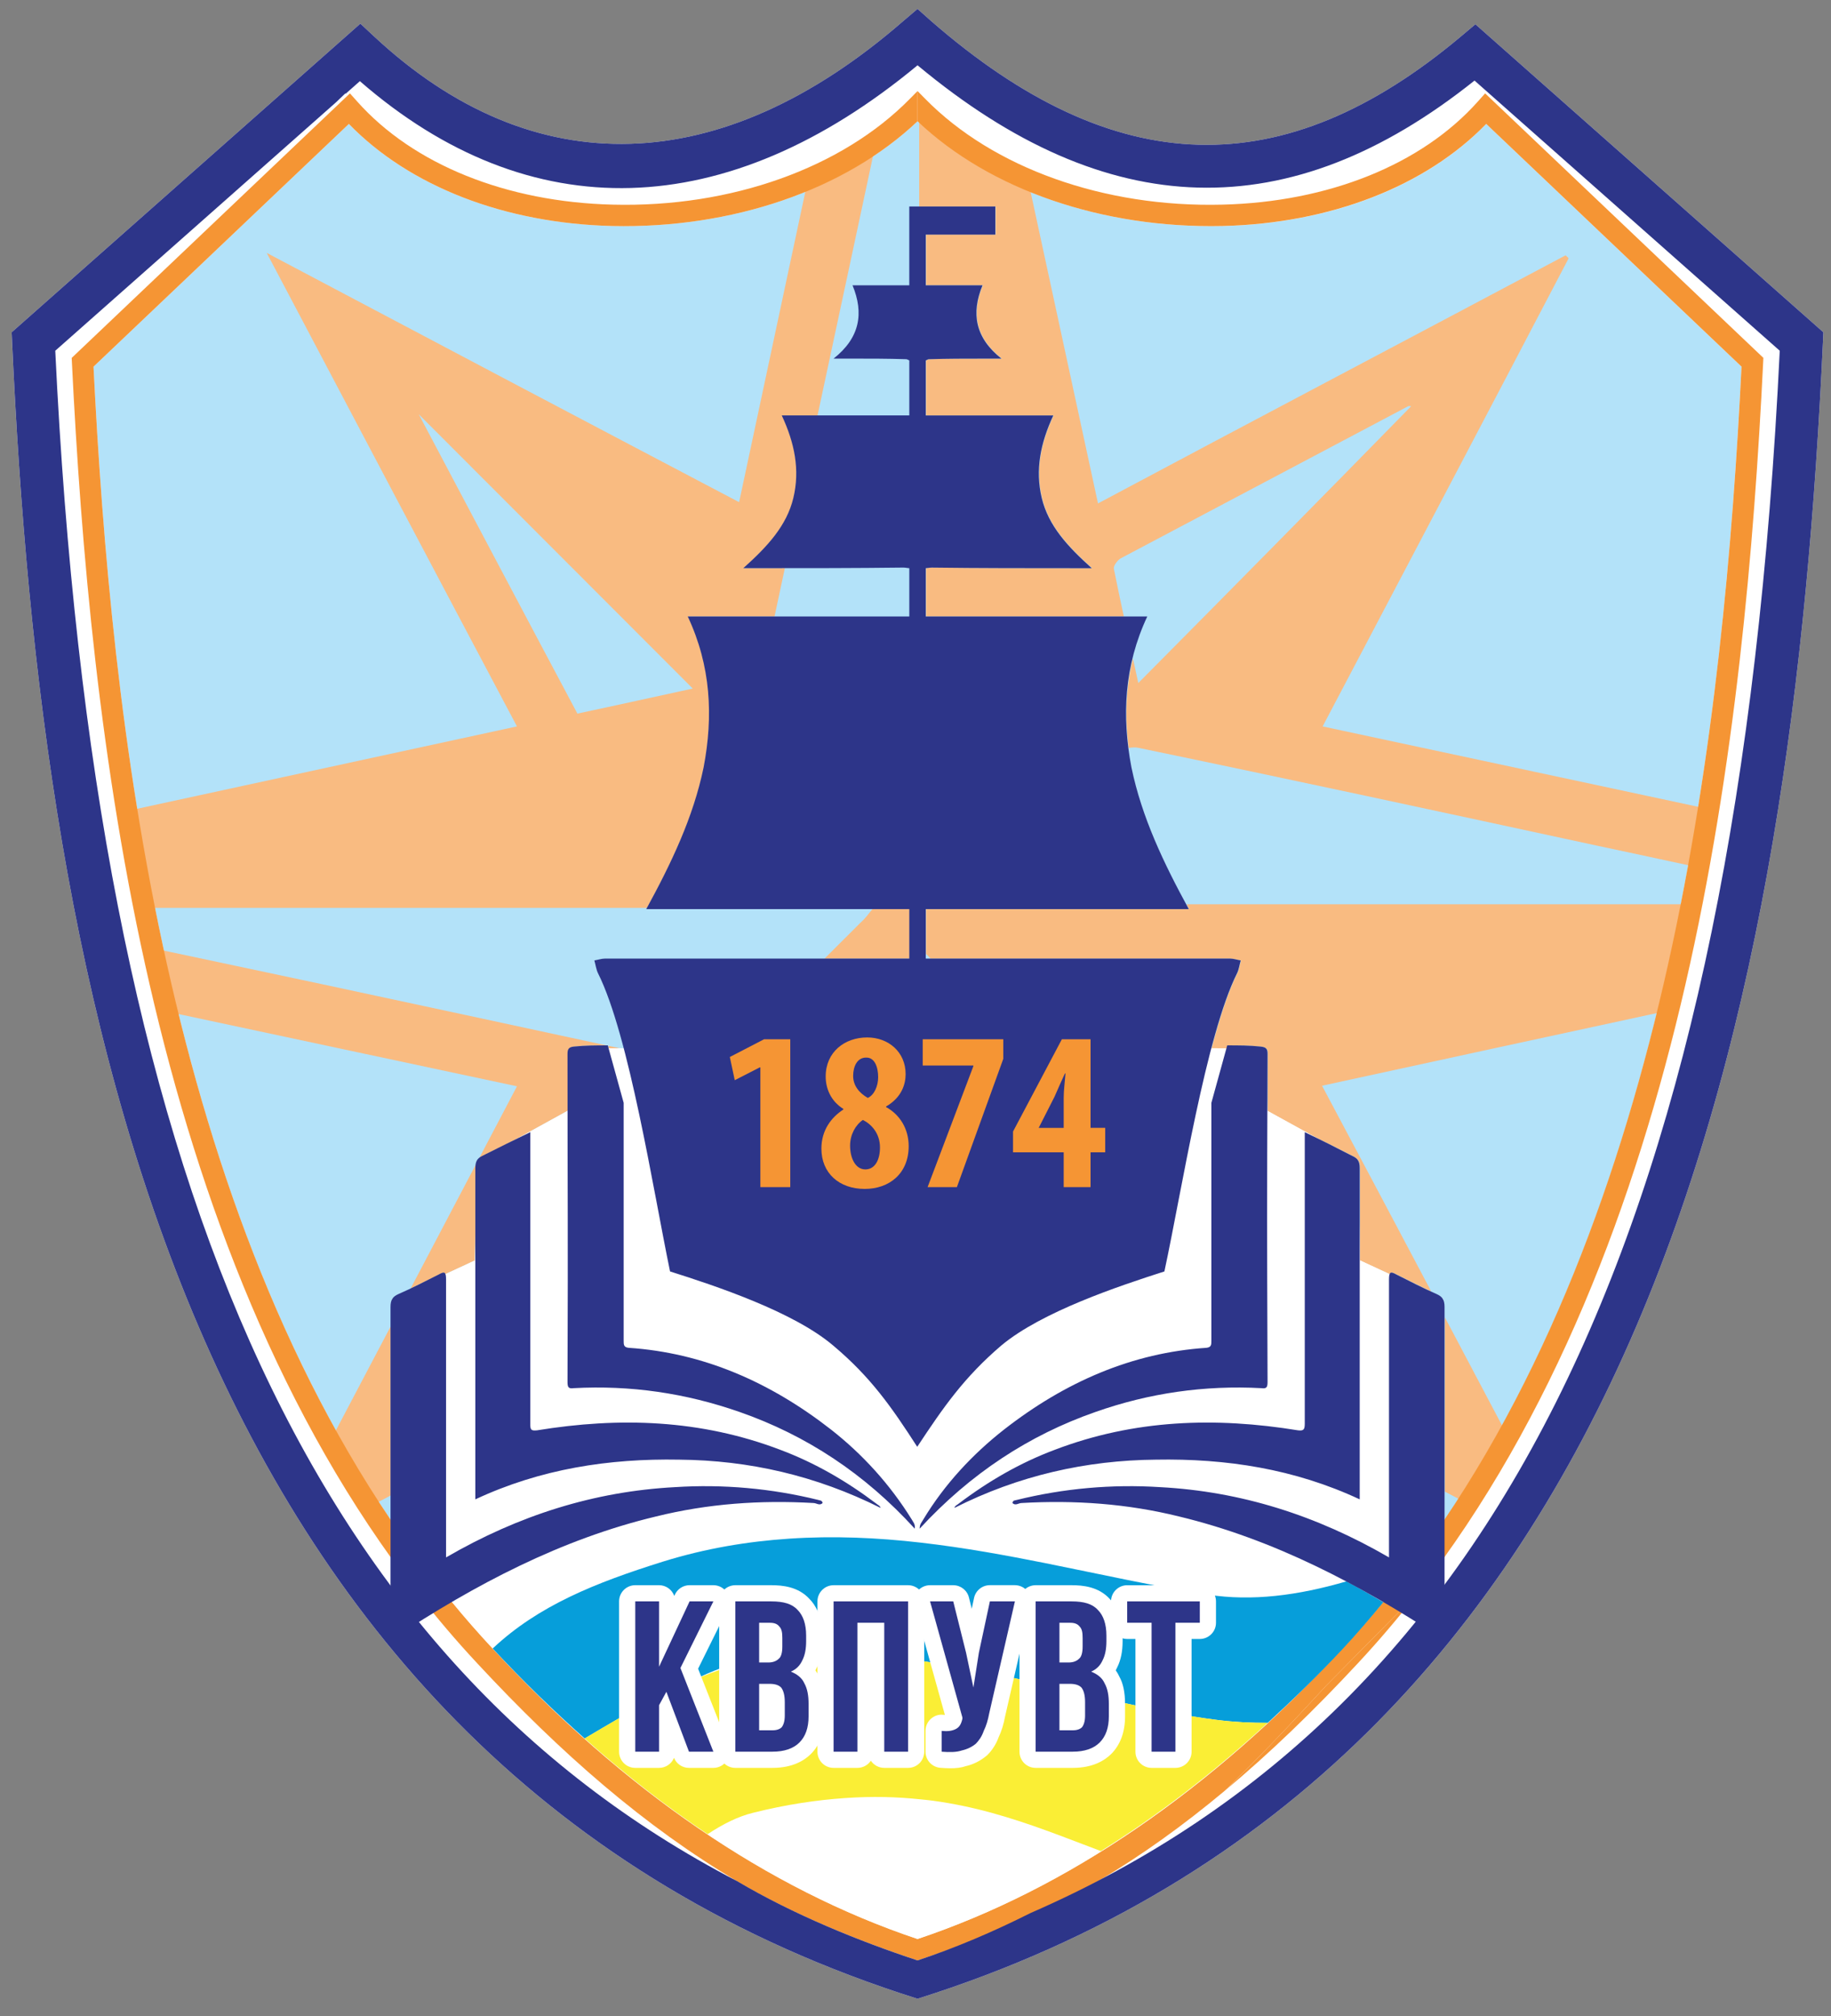 <svg width="109" height="120" viewBox="0 0 109 120" fill="none" xmlns="http://www.w3.org/2000/svg">
<rect x="0" y="0" width="109" height="120" fill="#808080" stroke="none"/>
<path d="M87.831 1.444L86.992 2.15C76.395 11.057 66.368 10.774 55.437 1.256L54.62 0.53L53.768 1.255C42.944 10.668 31.767 11.003 22.296 2.192L21.451 1.407L0.695 19.777L0.722 20.385C2.488 58.984 10.567 105.069 54.62 118.961V119.081V118.961C98.65 105.089 106.721 58.994 108.519 20.385L108.546 19.776L87.831 1.444Z" fill="white"/>
<path d="M103.674 21.823L88.475 7.376C84.898 11.079 79.262 13.283 72.891 13.451C65.729 13.636 58.963 11.316 54.62 7.217C50.312 11.303 43.587 13.613 36.453 13.452C30.043 13.297 24.37 11.092 20.768 7.375L5.567 21.823C6.723 44.979 10.476 77.933 29.325 98.113C37.211 106.607 45.72 112.423 54.62 115.405C63.497 112.431 72.019 106.613 79.953 98.113C98.769 77.928 102.517 44.976 103.674 21.823Z" fill="#B3E2F9"/>
<path d="M30.566 67.886L33.792 66.109L33.804 65.511C33.804 64.677 33.802 63.774 33.802 62.727C33.802 62.595 33.822 62.505 33.864 62.439V62.399H33.893C33.948 62.341 34.032 62.306 34.165 62.29C34.82 62.221 35.474 62.218 36.098 62.218C30.452 60.998 24.804 59.784 19.185 58.58C15.821 57.86 12.455 57.153 9.089 56.437C9.359 57.698 9.645 58.957 9.949 60.209C16.872 61.687 23.801 63.166 30.776 64.654C30.025 66.086 29.282 67.495 28.534 68.916C28.586 68.874 28.645 68.835 28.716 68.799C29.324 68.496 29.947 68.19 30.566 67.886Z" fill="#F9BB81"/>
<path d="M36.891 62.39C36.662 62.341 36.435 62.292 36.206 62.242L36.247 62.392L36.891 62.39Z" fill="#F9BB81"/>
<path d="M55.129 54.109V56.777C55.222 56.871 55.313 56.963 55.402 57.054C60.856 57.054 67.969 57.054 73.26 57.054C73.442 57.054 73.66 57.128 73.876 57.163C73.803 57.419 73.767 57.71 73.658 57.928C73.111 59.024 72.603 60.598 72.13 62.39L73.029 62.394L73.076 62.219C73.731 62.219 74.422 62.219 75.076 62.292C75.403 62.328 75.476 62.437 75.476 62.73C75.472 64.026 75.467 65.138 75.464 66.117C75.473 66.127 75.482 66.136 75.491 66.145L78.211 67.643C79.001 68.029 79.785 68.417 80.527 68.802C80.854 68.947 80.963 69.129 80.963 69.529C80.963 71.882 80.963 73.61 80.963 75.025L82.746 75.851C82.799 75.704 82.916 75.729 83.145 75.856C83.83 76.2 84.497 76.537 85.198 76.858C83.043 72.79 80.884 68.715 78.702 64.62C85.599 63.117 92.45 61.634 99.292 60.153C99.8 58.054 100.259 55.941 100.674 53.819C90.676 53.819 80.668 53.819 70.639 53.819C70.691 53.915 70.739 54.013 70.791 54.11H55.129V54.109Z" fill="#F9BB81"/>
<path d="M40.96 36.69H46.108C46.315 35.73 46.519 34.77 46.724 33.811C46.243 33.811 45.762 33.816 45.283 33.816C45.029 33.816 44.738 33.816 44.267 33.816C45.683 32.544 46.845 31.307 47.245 29.634C47.645 27.961 47.318 26.362 46.554 24.725H48.668C49.459 21.016 50.26 17.306 51.05 13.597C51.424 11.85 51.797 10.101 52.171 8.354C50.929 9.238 49.567 9.994 48.111 10.618C46.743 17.031 45.377 23.443 44 29.888C34.591 24.943 25.361 20.069 15.878 15.052C20.928 24.616 25.797 33.852 30.775 43.234C22.987 44.926 15.259 46.602 7.557 48.269C7.869 50.194 8.212 52.118 8.592 54.035C18.544 54.035 28.52 54.035 38.526 54.035C39.998 51.332 41.29 48.626 41.903 45.67C42.485 42.618 42.34 39.636 40.96 36.69ZM34.373 42.472C31.212 36.544 28.051 30.545 24.926 24.653C30.303 30.035 35.717 35.453 41.24 40.981C39.06 41.453 36.771 41.963 34.373 42.472Z" fill="#F9BB81"/>
<path d="M93.378 15.38C93.342 15.307 93.269 15.271 93.196 15.198C83.967 20.108 74.702 24.98 65.364 29.963C63.961 23.492 62.57 17.06 61.184 10.641C58.723 9.596 56.498 8.196 54.719 6.422C54.719 8.376 54.719 10.335 54.719 12.289H55.02H55.129H59.271V13.961H55.129V14.507V16.98C55.456 16.98 56.364 16.98 58.508 16.98C57.817 18.653 58.071 20.108 59.635 21.343C59.126 21.343 58.871 21.343 58.581 21.343C57.49 21.343 56.401 21.343 55.311 21.379C55.275 21.379 55.202 21.415 55.129 21.452V24.725H62.722C61.958 26.362 61.632 27.961 62.032 29.634C62.433 31.307 63.594 32.544 65.012 33.816C64.503 33.816 64.248 33.816 63.994 33.816C61.16 33.816 58.326 33.816 55.492 33.781C55.347 33.781 55.201 33.816 55.129 33.816V34.835V36.69H66.902C66.697 35.738 66.495 34.794 66.309 33.854C66.273 33.672 66.527 33.344 66.709 33.235C72.414 30.217 78.118 27.198 83.823 24.18C83.896 24.144 84.004 24.18 84.004 24.18C78.699 29.598 73.322 35.053 67.763 40.653C67.656 40.153 67.551 39.679 67.444 39.19C67.015 40.947 66.96 42.72 67.191 44.517C67.397 44.484 67.598 44.469 67.763 44.508C76.883 46.399 85.967 48.363 95.049 50.327C97.067 50.754 99.079 51.189 101.089 51.624C101.3 50.466 101.497 49.306 101.684 48.146C94.05 46.514 86.406 44.88 78.737 43.235C83.676 33.854 88.544 24.617 93.378 15.38Z" fill="#F9BB81"/>
<path d="M54.149 54.109H51.935C51.651 54.462 51.467 54.707 51.232 54.91C50.514 55.627 49.8 56.34 49.083 57.054C50.859 57.054 52.58 57.054 54.149 57.054V54.109Z" fill="#F9BB81"/>
<path d="M26.521 75.828L28.268 75.019L28.315 72.466C28.315 71.595 28.315 70.64 28.315 69.528C28.315 69.439 28.323 69.365 28.334 69.296C27.035 71.766 25.736 74.236 24.446 76.686C25.013 76.416 25.57 76.137 26.135 75.855C26.349 75.736 26.463 75.713 26.521 75.828Z" fill="#F9BB81"/>
<path d="M19.64 85.808C20.382 87.128 21.163 88.419 21.981 89.683C22.408 89.456 22.836 89.229 23.265 89.001C23.265 86.257 23.265 84.327 23.265 78.929C22.055 81.224 20.844 83.521 19.64 85.808Z" fill="#F9BB81"/>
<path d="M87.382 89.498C88.216 88.195 89.011 86.863 89.767 85.502C88.519 83.139 87.267 80.771 86.012 78.403C86.012 84.053 86.012 86.067 86.012 88.777C86.469 89.017 86.926 89.257 87.382 89.498Z" fill="#F9BB81"/>
<path d="M29.325 98.113C37.208 106.604 45.715 112.419 54.613 115.402C54.619 115.402 54.626 115.402 54.633 115.402C63.53 112.419 72.036 106.604 79.92 98.113C81.605 96.308 83.166 94.396 84.62 92.403L85.905 77.31L80.964 75.02L80.855 69.092L75.441 66.11L75.367 62.4L64.758 62.364L59.677 62.195L59.745 61.855L54.622 62.026L49.499 61.855L49.566 62.195L44.486 62.364L33.877 62.4L33.804 66.11L28.39 69.092L28.28 75.02L23.339 77.31L24.624 92.4C26.077 94.394 27.638 96.305 29.325 98.113Z" fill="white"/>
<path d="M5.567 21.823L20.768 7.375C24.371 11.09 30.043 13.297 36.453 13.452C43.586 13.613 50.312 11.303 54.62 7.219V5.42L54.167 5.879C50.128 9.995 43.522 12.359 36.484 12.18C30.152 12.027 24.607 9.792 21.269 6.047L20.85 5.578L20.832 5.557L20.268 6.094L4.268 21.302L4.282 21.595C5.356 43.437 8.707 74.081 24.826 94.786L24.622 92.4C9.83 72.109 6.62 42.906 5.567 21.823Z" fill="#F59534"/>
<path d="M88.974 6.094L88.41 5.557L88.392 5.578L87.973 6.047C84.635 9.791 79.09 12.027 72.76 12.18C65.719 12.359 59.114 9.995 55.075 5.879L54.622 5.42V7.217C58.93 11.302 65.655 13.611 72.789 13.451C79.199 13.296 84.872 11.09 88.474 7.374L103.674 21.822C102.622 42.907 99.411 72.11 84.617 92.401L84.415 94.788L78.956 100.314C76.663 102.812 74.698 104.859 72.893 106.596C75.586 104.351 78.212 101.816 80.848 98.979C82.102 97.634 83.288 96.233 84.415 94.786C100.535 74.079 103.884 43.435 104.96 21.592L104.974 21.299L88.974 6.094Z" fill="#F59534"/>
<path d="M78.957 100.314L84.416 94.788L84.619 92.401C83.165 94.395 81.604 96.307 79.918 98.112C72.034 106.603 63.529 112.418 54.632 115.401C54.626 115.401 54.619 115.401 54.611 115.401C45.714 112.419 37.208 106.604 29.324 98.112C27.637 96.305 26.076 94.394 24.622 92.399L24.826 94.785C25.953 96.233 27.14 97.636 28.395 98.98C33.413 104.385 38.403 108.722 43.873 111.964C47.225 113.95 51.134 115.528 54.62 116.679C54.626 116.677 54.615 116.675 54.62 116.673V116.638L54.622 116.673C54.627 116.675 54.617 116.677 54.622 116.679C58.108 115.529 62.017 113.95 65.369 111.964C67.967 110.425 70.457 108.629 72.893 106.596C74.698 104.859 76.664 102.813 78.957 100.314Z" fill="#F59534"/>
<path d="M54.611 115.401C54.618 115.401 54.624 115.401 54.632 115.401C63.529 112.418 72.034 106.603 79.918 98.112C81.604 96.307 83.165 94.395 84.618 92.401L85.904 77.308L80.963 75.019L80.854 69.09L75.44 66.109L75.367 62.4L64.758 62.364L59.677 62.195L59.745 61.855L54.622 62.026L49.499 61.855L49.566 62.195L44.486 62.364L33.877 62.4L33.804 66.11L28.39 69.092L28.28 75.02L23.339 77.31L24.624 92.4C26.077 94.395 27.638 96.306 29.325 98.113C37.208 106.604 45.715 112.419 54.611 115.401Z" fill="white"/>
<path d="M71.905 94.909C68.698 94.41 65.464 93.682 62.178 93.024C61.029 92.794 59.872 92.576 58.709 92.376C57.412 92.154 56.107 91.962 54.792 91.811C52.226 91.516 49.62 91.4 46.968 91.578C44.509 91.743 42.011 92.153 39.46 92.945C35.44 94.205 32.049 95.559 29.33 98.114C31.122 100.045 32.95 101.818 34.805 103.47C37.576 101.822 39.329 100.824 41.245 100.01C41.813 99.731 42.373 99.484 42.949 99.273C44.083 98.866 45.361 98.63 46.879 98.559C47.399 98.505 47.923 98.469 48.454 98.449C50.513 98.375 52.642 98.537 54.794 98.845C55.608 98.962 56.424 99.092 57.242 99.243C58.398 99.455 59.553 99.697 60.701 99.949C64.849 100.861 68.895 101.92 72.452 102.366C73.47 102.496 74.467 102.541 75.467 102.541C76.982 101.148 78.483 99.692 79.956 98.113C80.785 97.222 81.577 96.299 82.349 95.36C81.623 94.934 80.894 94.51 80.154 94.119C77.265 94.962 74.527 95.316 71.905 94.909Z" fill="#069EDA"/>
<path d="M72.45 102.366C68.893 101.92 64.846 100.861 60.699 99.949C59.55 99.697 58.395 99.455 57.239 99.243C56.421 99.093 55.606 98.962 54.791 98.845C52.639 98.539 50.51 98.376 48.452 98.449C47.921 98.469 47.397 98.505 46.876 98.559C45.274 98.724 43.722 99.04 42.257 99.601C41.909 99.734 41.574 99.87 41.243 100.01C39.327 100.825 37.573 101.822 34.802 103.47C37.196 105.602 39.639 107.504 42.126 109.165C43.027 108.57 43.924 108.113 44.836 107.891C46.822 107.394 48.623 107.133 50.302 107.016C51.916 106.904 53.403 106.943 54.791 107.092C55.042 107.119 55.297 107.14 55.541 107.174C56.764 107.342 57.91 107.588 58.999 107.886C61.374 108.536 63.481 109.402 65.536 110.171C68.922 108.06 72.236 105.511 75.464 102.539C74.466 102.541 73.467 102.496 72.45 102.366Z" fill="#FAEE35"/>
<path d="M42.467 105.22H41.013C40.623 105.22 40.271 104.984 40.124 104.623C39.979 104.973 39.636 105.22 39.233 105.22H37.817C37.285 105.22 36.854 104.789 36.854 104.256V95.311C36.854 94.778 37.285 94.347 37.817 94.347H39.233C39.651 94.347 40.006 94.613 40.139 94.985L40.178 94.903C40.337 94.564 40.676 94.347 41.051 94.347H42.467C42.8 94.347 43.109 94.519 43.285 94.801C43.46 95.086 43.477 95.439 43.33 95.738L41.558 99.317L43.363 103.901C43.48 104.197 43.442 104.532 43.263 104.796C43.083 105.062 42.786 105.22 42.467 105.22ZM38.779 100.05V100.314L38.825 100.231C38.85 100.187 38.877 100.146 38.906 100.106C38.861 100.091 38.82 100.073 38.779 100.05Z" fill="white"/>
<path d="M45.992 105.22H43.776C43.244 105.22 42.813 104.789 42.813 104.257V95.311C42.813 94.779 43.244 94.348 43.776 94.348H45.919C46.576 94.348 47.529 94.432 48.196 95.175C48.522 95.5 48.951 96.176 48.951 97.347V97.674C48.951 98.293 48.846 98.803 48.632 99.233C48.605 99.296 48.575 99.356 48.542 99.415C48.627 99.533 48.7 99.657 48.76 99.793C48.978 100.178 49.097 100.721 49.097 101.421V102.149C49.097 103.087 48.819 103.842 48.272 104.393C47.894 104.77 47.191 105.22 45.992 105.22Z" fill="white"/>
<path d="M54.058 105.22H52.641C52.308 105.22 52.015 105.051 51.842 104.794C51.669 105.051 51.375 105.22 51.042 105.22H49.625C49.093 105.22 48.663 104.789 48.663 104.257V95.311C48.663 94.779 49.093 94.348 49.625 94.348H54.058C54.59 94.348 55.02 94.779 55.02 95.311V104.257C55.02 104.789 54.59 105.22 54.058 105.22Z" fill="white"/>
<path d="M56.579 105.243C56.382 105.243 56.179 105.231 55.983 105.216C55.481 105.178 55.095 104.759 55.095 104.255V103.019C55.095 102.747 55.209 102.486 55.411 102.304C55.613 102.121 55.873 102.026 56.154 102.06C56.187 102.063 56.22 102.065 56.25 102.067L54.438 95.57C54.358 95.279 54.417 94.967 54.599 94.729C54.781 94.487 55.064 94.348 55.365 94.348H56.746C57.188 94.348 57.574 94.648 57.68 95.076L57.848 95.749L57.985 95.108C58.08 94.663 58.472 94.346 58.926 94.346H60.415C60.709 94.346 60.986 94.48 61.169 94.709C61.352 94.939 61.419 95.239 61.355 95.525L59.833 102.158C59.746 102.63 59.618 103.043 59.451 103.391C59.307 103.792 59.072 104.163 58.771 104.464C58.361 104.812 57.93 105.02 57.462 105.124C57.205 105.215 56.897 105.243 56.579 105.243Z" fill="white"/>
<path d="M63.867 105.22H61.652C61.12 105.22 60.69 104.789 60.69 104.257V95.311C60.69 94.779 61.12 94.348 61.652 94.348H63.795C64.454 94.348 65.406 94.432 66.073 95.175C66.398 95.498 66.829 96.174 66.829 97.347V97.674C66.829 98.293 66.725 98.803 66.51 99.233C66.483 99.296 66.452 99.356 66.42 99.415C66.505 99.533 66.578 99.657 66.638 99.793C66.856 100.178 66.975 100.72 66.975 101.421V102.149C66.975 103.087 66.697 103.842 66.15 104.393C65.769 104.771 65.067 105.22 63.867 105.22Z" fill="white"/>
<path d="M69.972 105.22H68.556C68.024 105.22 67.593 104.789 67.593 104.257V97.547H67.102C66.57 97.547 66.139 97.116 66.139 96.584V95.312C66.139 94.78 66.57 94.349 67.102 94.349H71.425C71.957 94.349 72.388 94.78 72.388 95.312V96.584C72.388 97.116 71.957 97.547 71.425 97.547H70.935V104.257C70.935 104.789 70.504 105.22 69.972 105.22Z" fill="white"/>
<path d="M39.67 100.692L39.233 101.492V104.256H37.817V95.311H39.233V99.201L41.051 95.311H42.467L40.506 99.275L42.467 104.256H41.015L39.67 100.692Z" fill="#2D3589"/>
<path d="M45.919 95.311C46.645 95.311 47.154 95.456 47.481 95.819C47.808 96.146 47.99 96.656 47.99 97.346V97.673C47.99 98.146 47.917 98.509 47.772 98.8C47.626 99.128 47.408 99.346 47.081 99.492C47.444 99.637 47.735 99.855 47.881 100.182C48.063 100.509 48.135 100.91 48.135 101.419V102.146C48.135 102.836 47.953 103.346 47.59 103.71C47.227 104.073 46.683 104.255 45.992 104.255H43.776V95.31H45.919V95.311ZM45.192 100.219V102.983H45.992C46.246 102.983 46.428 102.91 46.536 102.801C46.645 102.656 46.718 102.437 46.718 102.11V101.31C46.718 100.91 46.645 100.62 46.501 100.436C46.356 100.291 46.137 100.218 45.81 100.218H45.192V100.219ZM45.192 96.582V98.947H45.737C45.99 98.947 46.21 98.874 46.355 98.729C46.499 98.62 46.572 98.366 46.572 98.003V97.493C46.572 97.166 46.536 96.948 46.39 96.803C46.282 96.658 46.099 96.584 45.846 96.584H45.192V96.582Z" fill="#2D3589"/>
<path d="M51.042 104.257H49.624V95.311H54.058V104.257H52.64V96.582H51.042V104.257Z" fill="#2D3589"/>
<path d="M58.89 101.964C58.817 102.366 58.707 102.729 58.562 103.019C58.453 103.346 58.271 103.601 58.09 103.783C57.872 103.965 57.583 104.11 57.255 104.183C56.928 104.292 56.529 104.292 56.056 104.257V103.02C56.42 103.056 56.674 103.02 56.892 102.911C57.11 102.802 57.219 102.62 57.292 102.294V102.221L55.367 95.311H56.747L57.51 98.366L57.947 100.437L58.273 98.366L58.928 95.311H60.418L58.89 101.964Z" fill="#2D3589"/>
<path d="M63.794 95.311C64.521 95.311 65.03 95.456 65.356 95.819C65.685 96.146 65.865 96.656 65.865 97.346V97.673C65.865 98.146 65.792 98.509 65.646 98.8C65.501 99.128 65.283 99.346 64.957 99.492C65.319 99.637 65.612 99.855 65.756 100.182C65.938 100.509 66.01 100.91 66.01 101.419V102.146C66.01 102.836 65.828 103.346 65.464 103.71C65.101 104.073 64.557 104.255 63.866 104.255H61.652V95.31H63.794V95.311ZM63.069 100.219V102.983H63.867C64.121 102.983 64.303 102.91 64.413 102.801C64.522 102.656 64.595 102.437 64.595 102.11V101.31C64.595 100.91 64.522 100.62 64.377 100.436C64.231 100.291 64.013 100.218 63.686 100.218H63.069V100.219ZM63.069 96.582V98.947H63.613C63.867 98.947 64.085 98.874 64.23 98.729C64.376 98.62 64.449 98.366 64.449 98.003V97.493C64.449 97.166 64.413 96.948 64.267 96.803C64.157 96.658 63.975 96.584 63.721 96.584H63.069V96.582Z" fill="#2D3589"/>
<path d="M67.102 95.311H71.425V96.582H69.972V104.257H68.554V96.582H67.102V95.311Z" fill="#2D3589"/>
<path d="M54.603 86.11C53.076 83.746 51.842 81.965 49.588 80.073C47.227 78.073 42.649 76.546 39.888 75.673C38.872 70.763 37.454 61.637 35.601 57.927C35.492 57.709 35.455 57.419 35.383 57.162C35.601 57.126 35.819 57.053 36.001 57.053C41.377 57.053 48.645 57.053 54.131 57.053V54.109H38.471C39.96 51.382 41.269 48.654 41.886 45.672C42.468 42.617 42.322 39.634 40.942 36.69H54.131V34.835V33.816C54.022 33.816 53.913 33.781 53.768 33.781C50.934 33.816 48.1 33.816 45.266 33.816C45.011 33.816 44.722 33.816 44.25 33.816C45.666 32.544 46.829 31.307 47.229 29.634C47.629 27.962 47.302 26.362 46.538 24.725H54.131V21.452C54.058 21.416 53.986 21.379 53.949 21.379C52.858 21.343 51.769 21.343 50.642 21.343C50.387 21.343 50.133 21.343 49.624 21.343C51.187 20.107 51.441 18.652 50.751 16.98C52.894 16.98 53.803 16.98 54.13 16.98V14.507V13.961V12.835V12.29H54.239H55.001H55.11H59.252V13.963H55.11V14.508V16.981C55.437 16.981 56.344 16.981 58.489 16.981C57.799 18.654 58.053 20.109 59.615 21.344C59.108 21.344 58.852 21.344 58.562 21.344C57.472 21.344 56.383 21.344 55.292 21.38C55.256 21.38 55.183 21.416 55.11 21.453V24.726H62.703C61.941 26.363 61.614 27.963 62.014 29.636C62.414 31.308 63.576 32.545 64.992 33.818C64.485 33.818 64.228 33.818 63.975 33.818C61.141 33.818 58.307 33.818 55.473 33.782C55.328 33.782 55.182 33.818 55.11 33.818V34.836V36.69H68.298C66.918 39.636 66.773 42.618 67.355 45.672C67.971 48.653 69.28 51.382 70.769 54.109H55.111V57.053C60.597 57.053 67.864 57.053 73.242 57.053C73.424 57.053 73.642 57.126 73.86 57.162C73.785 57.418 73.751 57.709 73.64 57.927C71.788 61.637 70.371 70.763 69.317 75.673C66.592 76.546 62.015 78.073 59.617 80.073C57.399 81.965 56.165 83.746 54.603 86.11ZM54.747 90.983C57.763 87.71 61.251 85.419 65.212 84.037C68.41 82.909 71.715 82.437 75.095 82.62C75.386 82.656 75.458 82.584 75.458 82.257C75.422 71.856 75.422 73.129 75.458 62.729C75.458 62.436 75.385 62.327 75.057 62.291C74.403 62.218 73.712 62.218 73.058 62.218L72.114 65.637C72.114 73.928 72.114 71.201 72.114 79.782C72.114 80.036 72.114 80.182 71.823 80.218C67.391 80.511 63.394 82.255 59.76 85.092C57.908 86.546 56.236 88.327 54.964 90.437C54.894 90.582 54.747 90.692 54.747 90.983ZM85.921 97.601H85.958C85.958 97.419 85.994 97.274 85.994 97.129C85.994 86.8 85.994 88.11 85.994 77.783C85.994 77.346 85.849 77.165 85.521 77.019C84.686 76.656 83.923 76.254 83.123 75.855C82.796 75.673 82.687 75.673 82.687 76.146C82.687 85.202 82.687 82.62 82.687 91.674C82.687 92.001 82.687 92.291 82.687 92.693C78.364 90.183 73.858 88.765 69.062 88.511C66.192 88.327 63.321 88.584 60.524 89.274C60.415 89.31 60.306 89.274 60.27 89.456C60.453 89.638 60.633 89.456 60.815 89.456C63.976 89.274 67.101 89.492 70.189 90.257C75.784 91.602 80.944 94.293 85.849 97.529C85.885 97.528 85.885 97.565 85.921 97.601ZM80.944 89.238C80.944 89.093 80.944 88.911 80.944 88.766C80.944 78.475 80.944 79.819 80.944 69.529C80.944 69.128 80.835 68.947 80.507 68.802C79.599 68.33 78.655 67.856 77.673 67.384C77.673 67.747 77.673 68.038 77.673 68.33C77.673 77.711 77.673 75.384 77.673 84.73C77.673 85.093 77.6 85.166 77.273 85.13C72.368 84.331 67.535 84.476 62.776 86.294C60.741 87.057 58.85 88.147 57.071 89.493C56.998 89.566 56.853 89.602 56.817 89.747C60.633 87.82 64.666 86.911 68.807 86.875C72.987 86.8 77.056 87.42 80.944 89.238ZM54.456 90.983C51.478 87.71 47.99 85.419 44.029 84.037C40.796 82.909 37.526 82.437 34.147 82.62C33.856 82.656 33.784 82.584 33.784 82.257C33.82 71.856 33.784 73.129 33.784 62.729C33.784 62.436 33.858 62.327 34.147 62.291C34.838 62.218 35.529 62.218 36.182 62.218L37.127 65.637C37.127 73.928 37.127 71.201 37.127 79.782C37.127 80.036 37.127 80.182 37.418 80.218C41.85 80.511 45.848 82.255 49.481 85.092C51.334 86.546 52.968 88.327 54.277 90.437C54.347 90.582 54.494 90.692 54.456 90.983ZM23.32 97.601H23.284C23.284 97.419 23.248 97.274 23.248 97.129C23.248 86.8 23.248 88.11 23.248 77.783C23.248 77.346 23.393 77.165 23.72 77.019C24.556 76.656 25.32 76.254 26.118 75.855C26.445 75.673 26.554 75.673 26.554 76.146C26.554 85.202 26.554 82.62 26.554 91.674C26.554 92.001 26.554 92.291 26.554 92.693C30.879 90.183 35.383 88.765 40.179 88.511C43.049 88.327 45.92 88.584 48.717 89.274C48.79 89.31 48.935 89.274 48.971 89.456C48.789 89.638 48.608 89.456 48.426 89.456C45.265 89.274 42.14 89.492 39.052 90.257C33.42 91.602 28.297 94.293 23.393 97.529C23.356 97.528 23.32 97.565 23.32 97.601ZM28.297 89.238C28.297 89.093 28.297 88.911 28.297 88.766C28.297 78.475 28.297 79.819 28.297 69.529C28.297 69.128 28.406 68.947 28.697 68.802C29.642 68.33 30.586 67.856 31.567 67.384C31.567 67.747 31.567 68.038 31.567 68.33C31.567 77.711 31.567 75.384 31.567 84.73C31.567 85.093 31.603 85.166 31.967 85.13C36.872 84.331 41.704 84.476 46.464 86.294C48.498 87.057 50.387 88.147 52.167 89.493C52.24 89.566 52.385 89.602 52.422 89.747C48.571 87.82 44.574 86.911 40.433 86.875C36.254 86.8 32.185 87.42 28.297 89.238Z" fill="#2D3589"/>
<path d="M43.447 62.91L43.74 64.291L45.229 63.528H45.265V70.654H47.045V61.855H45.483L43.447 62.91Z" fill="#F59534"/>
<path d="M54.929 63.419H57.945V63.455L55.22 70.654H56.964L59.726 63.019V61.855H54.929V63.419Z" fill="#F59534"/>
<path d="M64.921 61.855H63.213L60.306 67.346V68.582H63.322V70.654H64.921V68.582H65.794V67.128H64.921V61.855ZM63.322 65.347V67.129H61.833L62.776 65.274C62.995 64.766 63.178 64.366 63.394 63.892H63.43C63.395 64.364 63.322 64.872 63.322 65.347Z" fill="#F59534"/>
<path d="M52.749 65.891V65.855C53.694 65.308 53.912 64.509 53.912 63.927C53.912 62.617 52.894 61.746 51.623 61.746C50.278 61.746 49.153 62.618 49.153 64.073C49.153 64.763 49.444 65.528 50.206 66V66.036C49.479 66.508 48.898 67.273 48.898 68.363C48.898 69.818 49.951 70.762 51.478 70.762C52.931 70.762 54.094 69.854 54.094 68.218C54.094 67.163 53.549 66.327 52.749 65.891ZM51.551 62.946H51.587C52.059 62.946 52.277 63.491 52.277 64.109C52.277 64.617 52.059 65.162 51.66 65.346C51.152 65.053 50.788 64.618 50.788 64.036C50.788 63.455 51.042 62.946 51.551 62.946ZM51.514 69.601C50.933 69.601 50.606 68.945 50.606 68.183C50.606 67.528 50.933 66.947 51.369 66.656C51.877 66.911 52.385 67.456 52.385 68.293C52.386 69.019 52.095 69.601 51.514 69.601Z" fill="#F59534"/>
<path d="M87.831 1.444L86.992 2.15C76.395 11.057 66.368 10.774 55.437 1.256L54.62 0.53L53.768 1.255C42.944 10.668 31.767 11.003 22.296 2.192L21.451 1.407L0.695 19.777L0.722 20.385C2.488 58.984 10.567 105.069 54.62 118.961V119.081V118.961C98.65 105.089 106.721 58.994 108.519 20.385L108.546 19.776L87.831 1.444ZM61.346 113.86C59.107 114.983 56.912 115.922 54.62 116.679V116.745V116.679C51.134 115.529 47.238 113.95 43.886 111.964C18.296 98.681 5.629 69.949 3.29 20.875L19.997 6.094L20.561 5.557L20.578 5.578L21.424 4.83C31.535 13.63 43.266 13.3 54.622 3.886C65.915 13.29 76.765 13.589 87.779 4.795L105.949 20.875C103.453 72.437 89.589 101.543 61.346 113.86Z" fill="#2D3589"/>
</svg>
